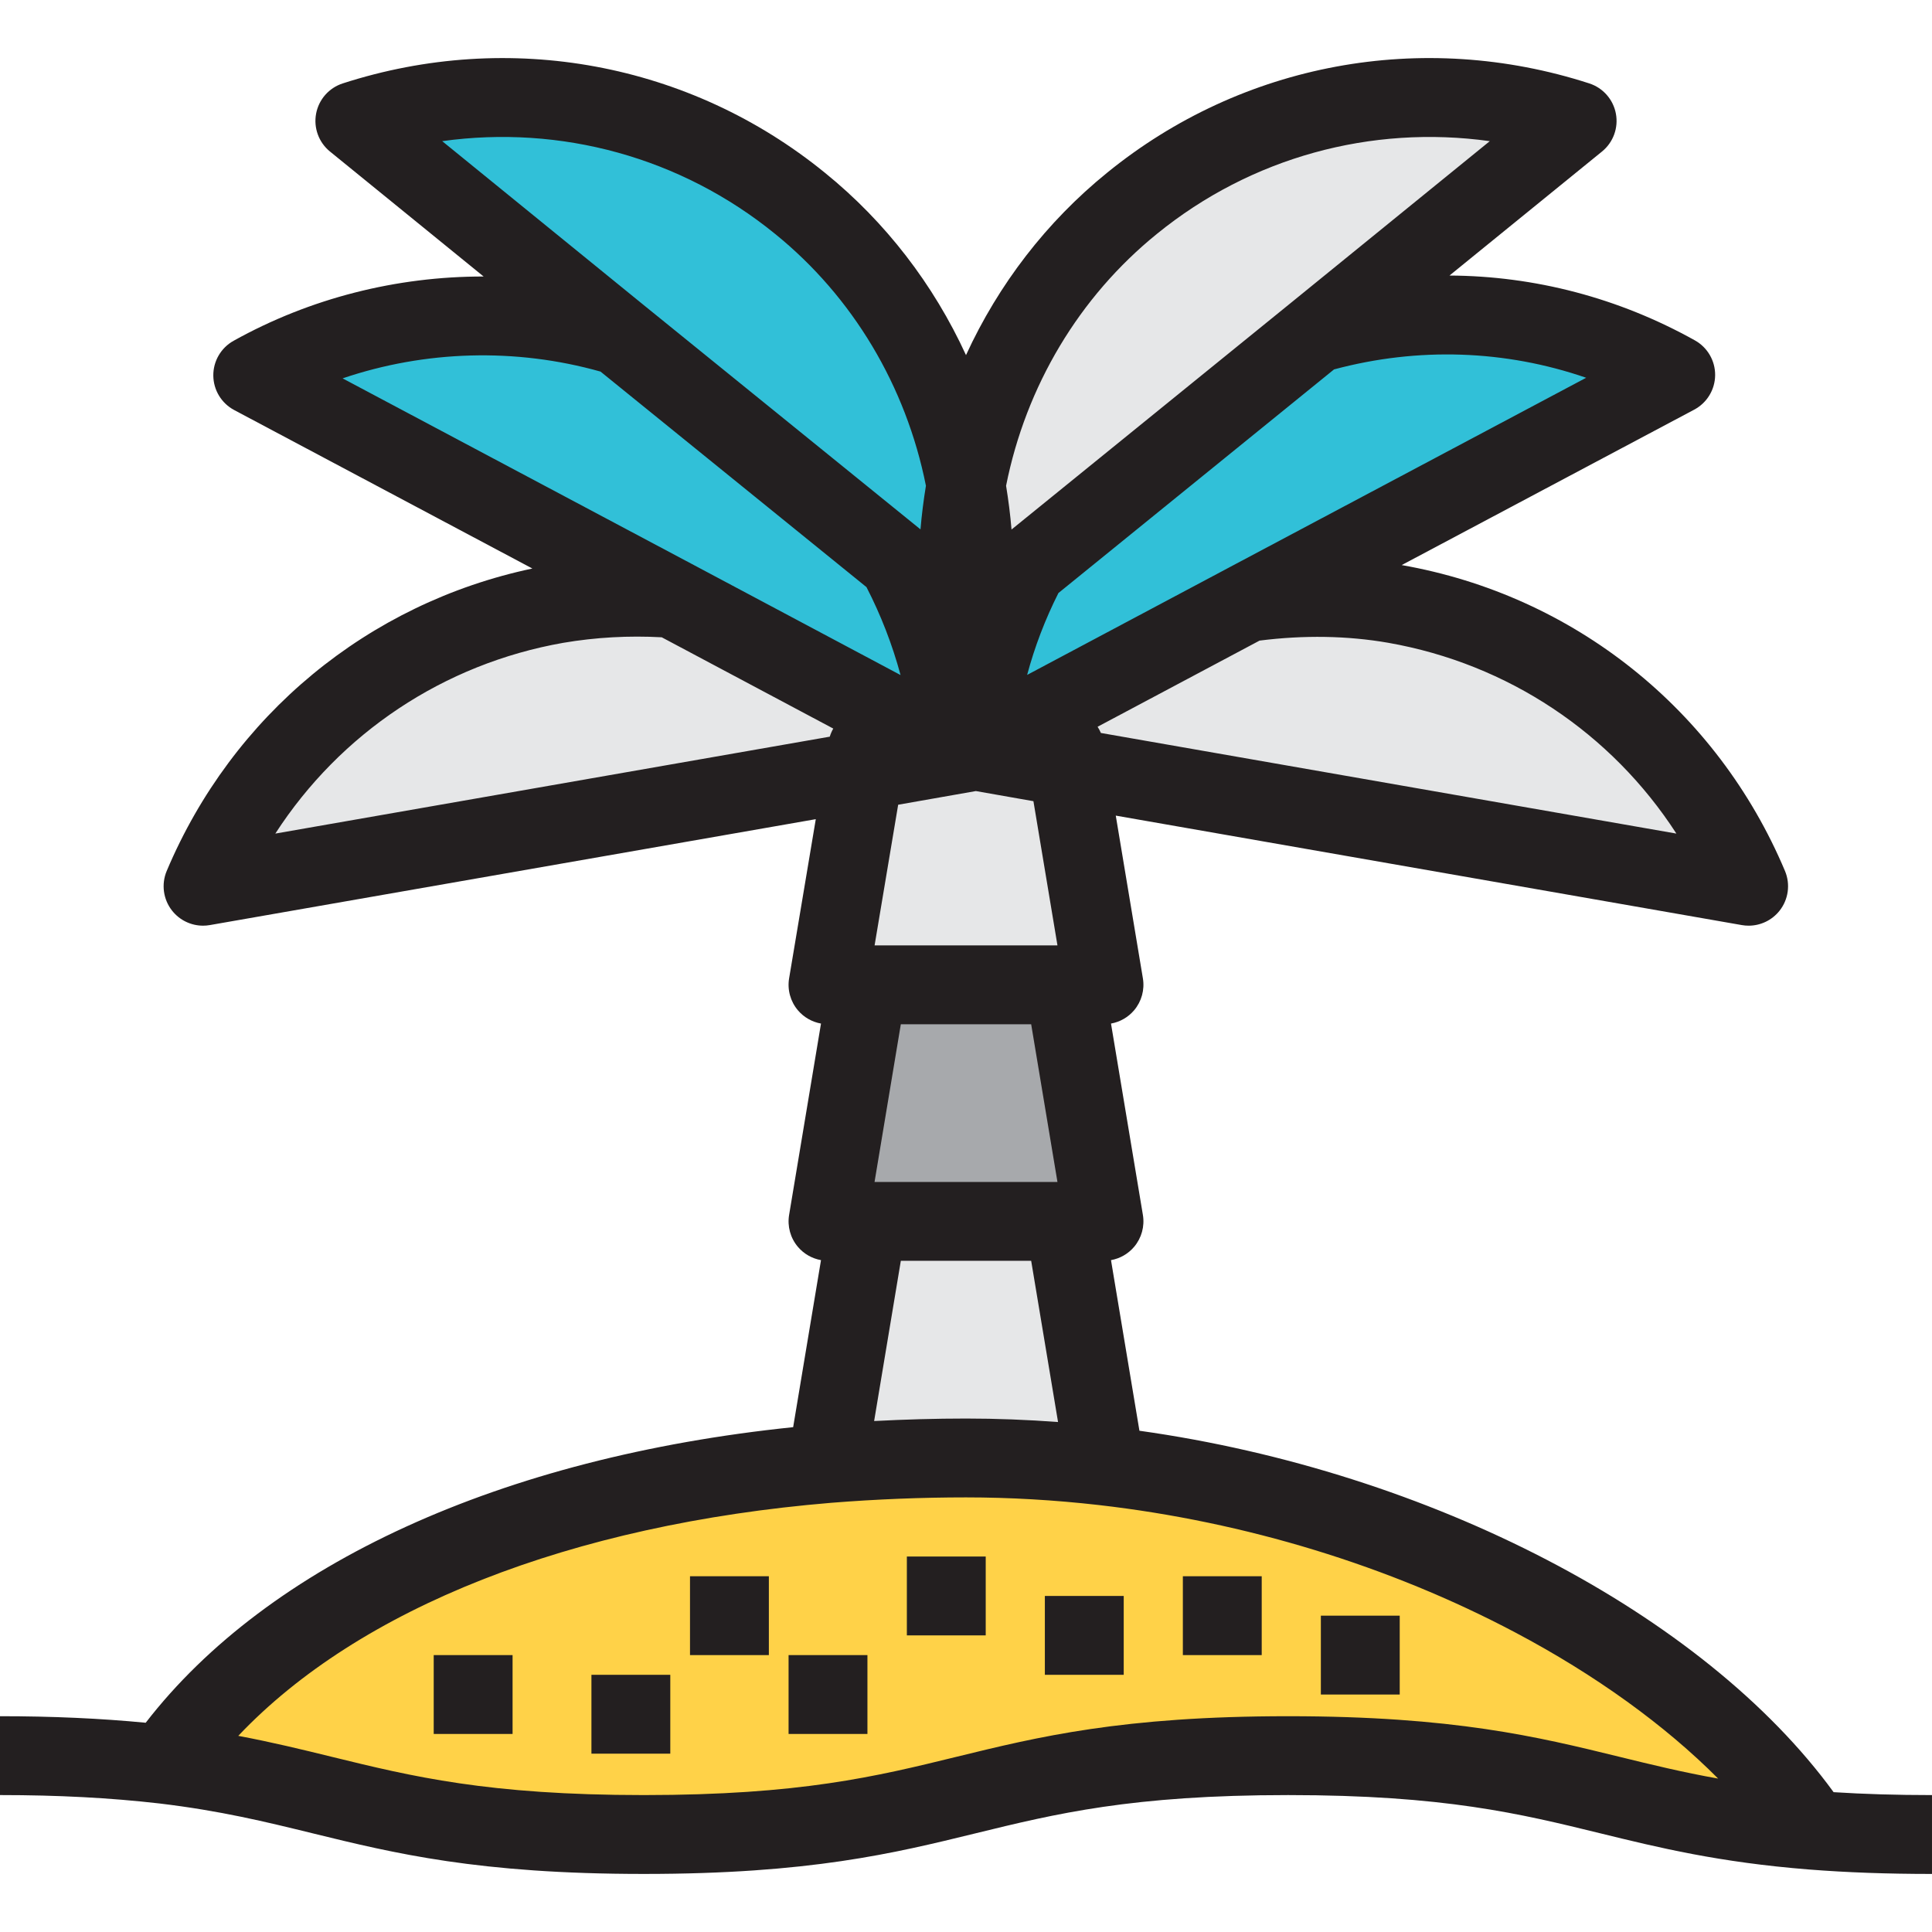<?xml version="1.0" encoding="iso-8859-1"?>
<!-- Uploaded to: SVG Repo, www.svgrepo.com, Generator: SVG Repo Mixer Tools -->
<svg version="1.1" id="Layer_1" xmlns="http://www.w3.org/2000/svg" xmlns:xlink="http://www.w3.org/1999/xlink" 
	 viewBox="0 0 511.999 511.999" xml:space="preserve">
<path style="fill:#E6E7E8;" d="M147.541,160.049c10.449-1.775,20.689-2.194,30.719-1.459l74.607,39.704h-22.989l-0.938,5.959
	L53.811,234.865C69.801,196.936,104.072,167.681,147.541,160.049z"/>
<path style="fill:#31C0D8;" d="M330.603,159.63l-70.734,37.623c-0.418-0.428,4.908-32.715,12.327-46.817l76.49-62.062
	c32.499-9.306,66.765-5.021,95.398,10.959L330.603,159.63z"/>
<path style="fill:#E6E7E8;" d="M272.194,150.436l-14.52,11.806c0.938-11.275,0.311-22.561-1.674-33.745
	c5.224-28.326,19.857-55.071,43.99-74.612c34.276-27.898,78.888-34.48,117.969-21.837l-69.276,56.326L272.194,150.436z"/>
<g>
	<path style="fill:#31C0D8;" d="M254.326,162.242l-16.403-13.377l-73.872-59.867l-70.01-56.949
		c39.081-12.643,83.694-6.061,117.969,21.837c24.138,19.541,38.766,46.286,43.99,74.612
		C254.016,139.682,253.388,150.967,254.326,162.242z"/>
	<path style="fill:#31C0D8;" d="M251.612,189.315c0.418,3.021,1.046,5.949,1.255,8.98l-74.607-39.704L66.98,99.447
		c29.046-16.194,64.051-20.378,97.071-10.449l73.872,59.867C244.714,161.518,249.312,175.202,251.612,189.315z"/>
</g>
<path style="fill:#E6E7E8;" d="M463.408,234.865l-180.449-31.551l-0.837-5.021l-22.255-1.041l70.734-37.623
	c12.643-1.775,25.816-1.878,39.081,0.418C413.153,167.681,447.428,196.936,463.408,234.865z"/>
<polygon style="fill:#A7A9AC;" points="282.122,323.681 229.878,323.681 219.429,323.681 229.878,260.987 282.122,260.987 
	292.571,323.681 "/>
<g>
	<path style="fill:#E6E7E8;" d="M282.122,323.681l10.449,62.694l-0.204,2.092c-11.918-1.357-24.142-2.092-36.368-2.092
		c-12.433,0-24.659,0.52-36.469,1.46l-0.102-1.46l10.449-62.694H282.122z"/>
	<polygon style="fill:#E6E7E8;" points="282.959,203.314 292.571,260.987 282.122,260.987 229.878,260.987 219.429,260.987 
		228.939,204.253 258.612,199.028 	"/>
</g>
<path style="fill:#FFD248;" d="M480.235,485.019c-55.378-4.398-65.724-19.755-138.867-19.755
	c-85.367,0-85.367,20.898-170.734,20.898c-67.607,0-81.608-13.164-127.163-18.602c30.929-44.194,95.398-73.031,176.061-79.725
	c11.812-0.938,24.036-1.46,36.469-1.46c12.224,0,24.449,0.735,36.368,2.092C376.367,398.079,449.724,439.661,480.235,485.019z"/>
<g>
	<path style="fill:#231F20;" d="M485.925,474.943c-34.482-47.308-106.849-84.954-183.964-95.782l-7.535-45.212
		c2.367-0.427,4.538-1.65,6.118-3.514c1.985-2.344,2.839-5.442,2.333-8.471l-8.451-50.708c2.367-0.427,4.538-1.65,6.118-3.514
		c1.985-2.344,2.839-5.442,2.333-8.471l-7.187-43.123l165.917,29.011c0.601,0.106,1.203,0.156,1.8,0.156
		c3.149,0,6.17-1.425,8.172-3.939c2.381-2.99,2.94-7.044,1.456-10.567c-18.01-42.749-55.972-73.048-101.571-81.055
		c-0.001,0-0.002,0-0.003,0l77.522-41.191c3.378-1.796,5.507-5.293,5.545-9.12c0.04-3.826-2.016-7.368-5.356-9.233
		c-20.217-11.283-42.484-17.073-65.044-17.189l40.421-32.865c2.972-2.417,4.383-6.263,3.679-10.029
		c-0.704-3.765-3.412-6.842-7.054-8.021c-44.223-14.306-91.992-5.458-127.761,23.659C277.355,58.768,264.608,75.361,256,94.109
		c-8.606-18.748-21.349-35.336-37.395-48.327c-35.789-29.131-83.556-37.98-127.781-23.675c-3.644,1.179-6.35,4.256-7.054,8.02
		c-0.704,3.765,0.706,7.612,3.677,10.029l40.718,33.121c-23.046-0.032-45.987,5.734-66.274,17.044
		c-3.343,1.863-5.399,5.405-5.36,9.232c0.039,3.826,2.165,7.326,5.545,9.121l79.006,41.99c-43.489,9.19-79.494,38.858-96.899,80.143
		c-1.485,3.523-0.928,7.577,1.454,10.567c2.002,2.515,5.024,3.94,8.173,3.94c0.598,0,1.2-0.051,1.8-0.156l160.582-28.069
		l-7.069,42.171c-0.508,3.03,0.344,6.131,2.329,8.477c1.58,1.866,3.752,3.091,6.121,3.518l-8.451,50.708
		c-0.505,3.03,0.348,6.127,2.333,8.471c1.58,1.864,3.751,3.087,6.118,3.514l-7.378,44.265
		c-77.226,7.98-139.017,36.195-171.581,78.331c-12.052-1.16-24.746-1.731-38.616-1.731v20.898c15.403,0,29.231,0.728,42.231,2.223
		c16.234,1.938,28.113,4.848,40.691,7.93c21.568,5.283,43.869,10.746,87.711,10.746c43.944,0,66.265-5.464,87.852-10.749
		c21.321-5.219,41.459-10.149,82.882-10.149c41.379,0,61.485,4.928,82.772,10.143c15.405,3.775,31.333,7.679,55.274,9.58
		c10.035,0.791,20.694,1.176,32.586,1.176v-20.898C502.574,475.712,493.997,475.457,485.925,474.943z M258.613,209.639l15.256,2.684
		l6.369,38.215h-48.462l6.248-37.276L258.613,209.639z M280.236,313.232h-48.474l6.966-41.796h34.542L280.236,313.232z
		 M238.729,334.13h34.542l7.12,42.721c-8.192-0.61-16.356-0.925-24.391-0.925c-8.034,0-16.181,0.237-24.347,0.662L238.729,334.13z
		 M444.262,220.91l-152.518-26.667c-0.243-0.579-0.535-1.128-0.872-1.645l42.926-22.833c11.746-1.486,23.21-1.307,34.078,0.576
		C399.665,175.922,427.079,194.336,444.262,220.91z M325.696,150.405l-53.495,28.453c1.997-7.447,4.766-14.699,8.29-21.697
		l73.045-59.267c22.334-5.979,45.417-5.16,66.813,2.217L325.7,150.402 M306.586,61.99c24.956-20.311,56.817-28.962,88.221-24.582
		L342.1,80.261l0,0l-74.036,60.071c-0.319-3.855-0.81-7.728-1.443-11.604C271.893,102.291,286.018,78.644,306.586,61.99z
		 M205.435,62.007c20.547,16.634,34.671,40.281,39.944,66.721c-0.631,3.863-1.12,7.722-1.439,11.563L170.63,80.879l0,0
		l-53.442-43.472C148.595,33.026,180.462,41.68,205.435,62.007z M183.164,149.363L90.791,100.27
		c21.882-7.423,45.863-8.135,68.357-1.794l70.479,57.117c3.825,7.427,6.844,15.223,9.031,23.303l-55.49-29.531 M149.291,170.35
		c8.593-1.46,17.355-1.942,26.076-1.462l45.457,24.19c-0.387,0.67-0.694,1.39-0.926,2.147L72.962,220.91
		C90.15,194.335,117.555,175.922,149.291,170.35z M341.367,454.814c-43.944,0-66.265,5.464-87.852,10.749
		c-21.321,5.219-41.459,10.149-82.882,10.149c-41.319,0-61.438-4.929-82.739-10.146c-7.772-1.904-15.711-3.847-24.752-5.548
		c32.014-33.798,88.067-56.028,157.216-61.767c11.908-0.947,23.899-1.426,35.641-1.426c11.548,0,23.386,0.681,35.18,2.025
		c38.834,4.443,76.972,16.106,110.296,33.726c21.318,11.273,39.768,24.613,53.853,38.769c-9.472-1.684-17.714-3.703-26.214-5.786
		C407.558,460.277,385.268,454.814,341.367,454.814z"/>
	<rect x="114.939" y="438.617" style="fill:#231F20;" width="20.898" height="20.898"/>
	<rect x="208.98" y="438.617" style="fill:#231F20;" width="20.898" height="20.898"/>
	<rect x="156.735" y="443.841" style="fill:#231F20;" width="20.898" height="20.898"/>
	<rect x="182.857" y="417.719" style="fill:#231F20;" width="20.898" height="20.898"/>
	<rect x="240.327" y="412.494" style="fill:#231F20;" width="20.898" height="20.898"/>
	<rect x="276.898" y="422.943" style="fill:#231F20;" width="20.898" height="20.898"/>
	<rect x="313.469" y="417.719" style="fill:#231F20;" width="20.898" height="20.898"/>
	<rect x="350.041" y="428.168" style="fill:#231F20;" width="20.898" height="20.898"/>
</g>
</svg>